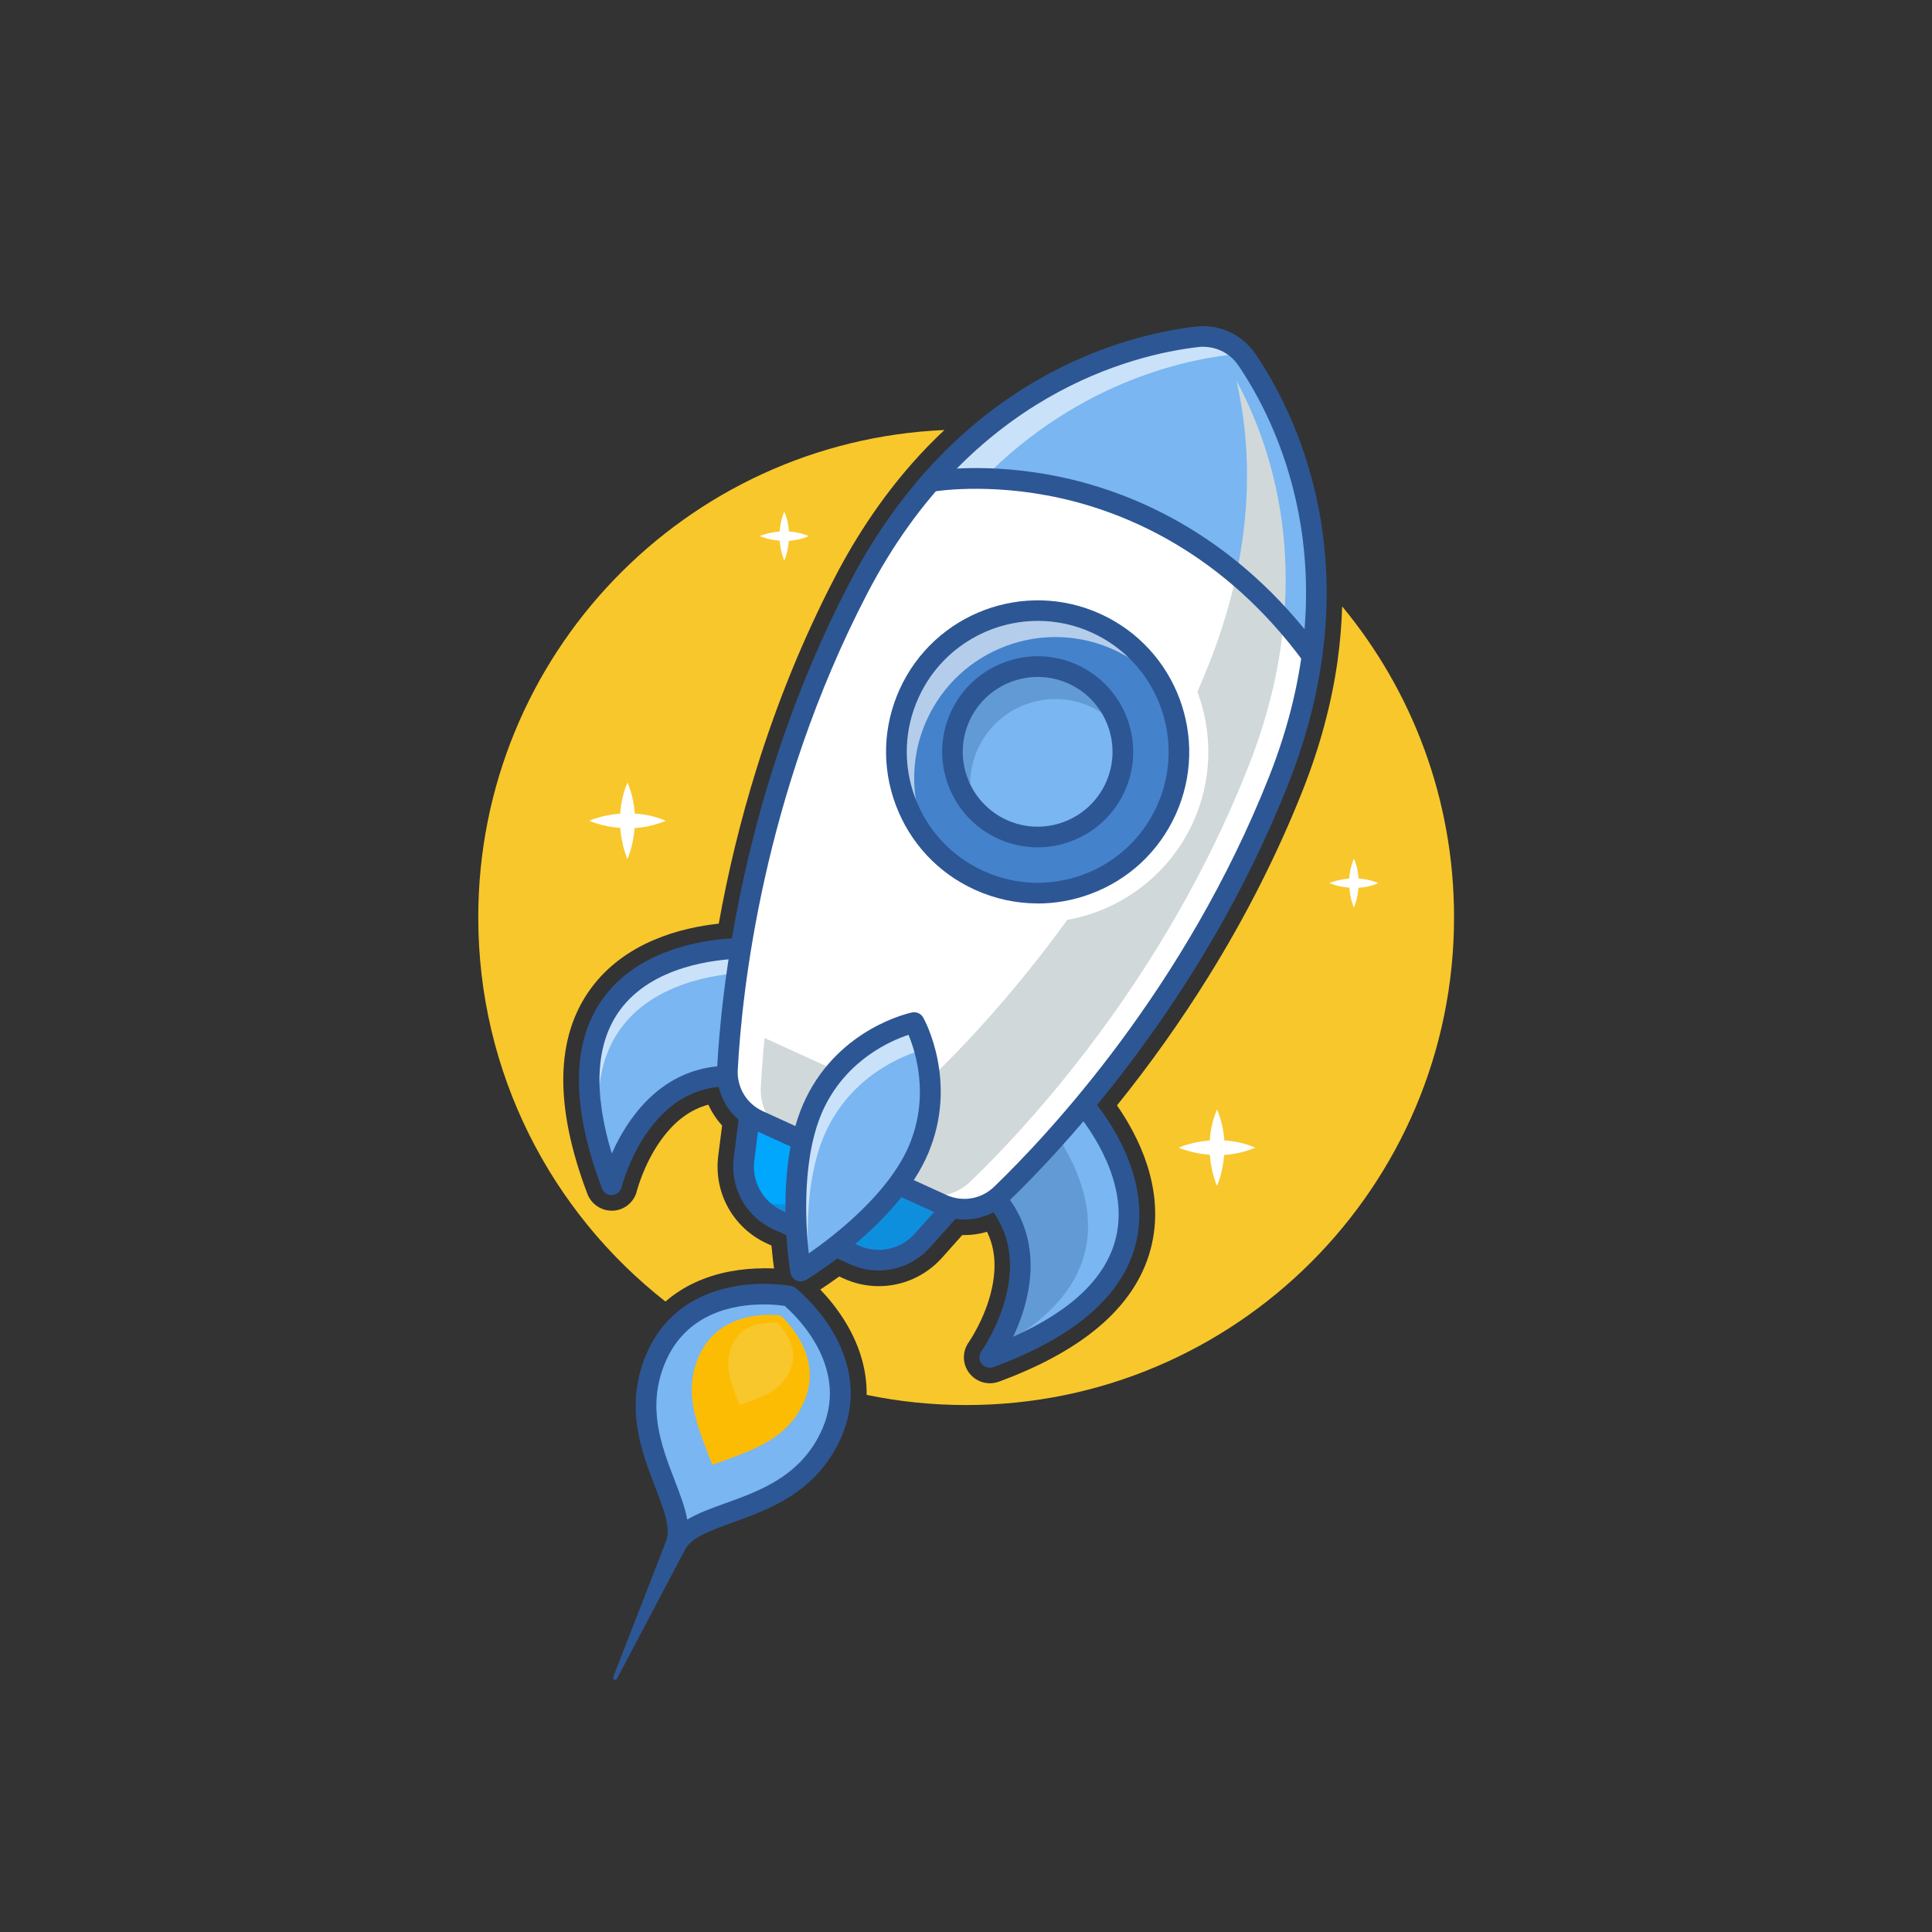 <?xml version="1.0" encoding="UTF-8"?>
<svg id="Layer_1" data-name="Layer 1" xmlns="http://www.w3.org/2000/svg" viewBox="0 0 315.09 315.09">
  <rect x="0" y="0" width="315.09" height="315.09" fill="#333333" stroke="none"/>
  <defs>
    <style>
      .cls-1 {
        opacity: .6;
      }

      .cls-2 {
        opacity: .3;
      }

      .cls-3 {
        fill: #4482cc;
      }

      .cls-4 {
        fill: #fff;
      }

      .cls-5 {
        fill: #fcbc04;
      }

      .cls-6 {
        fill: #79b6f2;
      }

      .cls-7 {
        fill: #f8c72b;
      }

      .cls-8 {
        fill: #d0d8da;
      }

      .cls-9 {
        fill: #2d5694;
      }

      .cls-10 {
        fill: #01a7fd;
      }
    </style>
  </defs>
  <g>
    <path class="cls-7" d="M124.62,206.84c.58,0,1.12.02,1.62.04-.12-.86-.28-2.15-.42-3.74l-.7-.32c-5.55-2.53-8.75-8.29-7.98-14.34l.63-4.92c-.93-1.01-1.68-2.16-2.24-3.4-2.96.79-5.49,2.68-7.7,5.73-2.83,3.92-3.95,8.3-3.96,8.33-.44,1.82-1.99,3.11-3.85,3.23-.09,0-.18,0-.26,0-1.75,0-3.34-1.1-3.96-2.73-5.42-14.32-5.24-25.58.55-33.49,5.59-7.64,14.79-9.94,20.87-10.59,1.53-8.55,3.6-17.03,6.15-25.22,3.42-11,7.73-21.54,12.81-31.31,3.56-6.85,7.75-13.05,12.47-18.42,0,0,0-.01.01-.02,0,0,0,0,0,0,1.72-1.95,3.51-3.8,5.37-5.54-42.3,1.85-76.03,36.72-76.03,79.48,0,25.44,11.94,48.1,30.53,62.66,2.83-2.46,6.39-4.13,10.58-4.92,1.77-.33,3.62-.5,5.52-.5Z"/>
    <path class="cls-7" d="M218.89,98.94c-.08,2.83-.32,5.68-.71,8.55v.03s-.01.08-.01.08c-.97,7.03-2.9,14.2-5.72,21.32-4.06,10.24-9.19,20.4-15.26,30.19-4.52,7.29-9.57,14.41-15.02,21.17,3.49,5.02,7.78,13.48,5.67,22.7-2.18,9.55-10.57,17.08-24.94,22.36-.47.17-.96.26-1.46.26-1.31,0-2.57-.62-3.37-1.67-1.13-1.48-1.16-3.5-.08-5.02.09-.13,2.62-3.8,3.7-8.45.86-3.67.63-6.82-.72-9.57-1.19.36-2.43.54-3.68.54-.12,0-.24,0-.36,0l-3.3,3.7c-2.63,2.94-6.38,4.63-10.3,4.63-1.99,0-3.93-.42-5.76-1.26l-.7-.32c-1.29.94-2.37,1.66-3.09,2.13,1.3,1.36,2.92,3.28,4.33,5.69,2.21,3.77,3.28,7.65,3.23,11.49,5.24,1.09,10.67,1.66,16.24,1.66,43.94,0,79.56-35.62,79.56-79.56,0-19.25-6.84-36.9-18.22-50.66Z"/>
  </g>
  <g>
    <g>
      <path class="cls-6" d="M129.38,211.71s12.39,9.92,5.86,22.95c-6.53,13.03-22.14,10.97-25.16,17.6,3.02-6.62-8.75-17.07-3.2-30.54,5.56-13.47,21.17-10.61,21.17-10.61"/>
      <path class="cls-5" d="M127.29,214.52c-2.68-.26-10.42-.34-13.43,6.95-2.28,5.52-.38,10.43,1.62,15.63.23.6.46,1.2.69,1.8.6-.23,1.21-.44,1.81-.66,5.24-1.89,10.19-3.68,12.87-9.02,3.53-7.03-1.57-12.82-3.56-14.71Z"/>
      <path class="cls-7" d="M126.73,215.74c-1.47-.14-5.74-.19-7.39,3.83-1.25,3.04-.21,5.74.89,8.6.13.33.25.66.38.99.33-.12.66-.24,1-.36,2.88-1.04,5.61-2.02,7.08-4.96,1.94-3.87-.86-7.06-1.96-8.09Z"/>
      <path class="cls-9" d="M110.07,253.93c-.23,0-.47-.05-.7-.15-.62-.28-.99-.89-.98-1.53,0-.23.05-.47.15-.7.97-2.13-.25-5.3-1.67-8.97-2.25-5.82-5.04-13.06-1.55-21.52,2.5-6.06,7.43-9.94,14.25-11.22,5.02-.94,9.29-.14,9.46-.1.26.05.51.16.72.33.14.11,3.55,2.81,6.13,7.22,3.5,5.99,3.8,12.26.86,18.11-4.1,8.17-11.4,10.81-17.27,12.92-3.7,1.33-6.89,2.49-7.86,4.62-.28.62-.89.98-1.53.98ZM124.5,212.74c-4.78,0-12.66,1.35-16.07,9.61-2.97,7.21-.55,13.48,1.58,19.02.89,2.31,1.72,4.45,2.07,6.46,1.75-1.05,3.91-1.83,6.24-2.67,5.58-2.01,11.91-4.3,15.4-11.27,5.31-10.58-3.91-19.32-5.75-20.91-.62-.09-1.88-.25-3.48-.25Z"/>
      <path class="cls-9" d="M111.61,252.95l-10.99,20.85c-.2.37-.78.12-.62-.28,0,0,8.55-21.96,8.55-21.96.94-2.15,4.07-.74,3.06,1.4h0Z"/>
    </g>
    <path class="cls-6" d="M122.58,154.66s-38.23-2.1-22.83,38.57c0,0,4.83-20.13,22.17-17.49l.66-21.08Z"/>
    <g class="cls-1">
      <path class="cls-4" d="M122.46,158.61l.12-3.95s-38.23-2.1-22.83,38.57c0,0,.02-.08.06-.23-9.81-31.6,15.81-34.24,22.64-34.4Z"/>
    </g>
    <path class="cls-9" d="M99.75,194.92c-.7,0-1.32-.43-1.57-1.09-5.1-13.46-5.02-23.91.22-31.08,7.72-10.55,23.6-9.8,24.27-9.77.91.05,1.62.82,1.59,1.73l-.66,21.08c-.01.48-.24.93-.61,1.24-.37.31-.85.44-1.33.37-6.49-.99-11.84,1.37-15.91,7-3.17,4.38-4.36,9.18-4.37,9.22-.17.72-.79,1.24-1.53,1.28-.04,0-.07,0-.11,0ZM120.84,156.34c-4.03.12-14.44,1.15-19.74,8.41-3.95,5.41-4.39,13.27-1.32,23.39.75-1.7,1.79-3.68,3.18-5.62,4.42-6.15,10.37-9.12,17.33-8.65l.55-17.53Z"/>
    <path class="cls-6" d="M175.6,178.86s26.64,27.51-14.18,42.52c0,0,12.04-16.84-1.32-28.21l15.49-14.31Z"/>
    <g class="cls-2">
      <path class="cls-9" d="M162.32,219.95c2.53-4.29,8.81-17.4-2.22-26.78l10.83-10.01c4.9,6.44,15.32,24.35-8.62,36.79Z"/>
    </g>
    <path class="cls-9" d="M161.42,223.06c-.51,0-1.01-.24-1.34-.66-.45-.59-.46-1.4-.03-2,.03-.04,2.87-4.08,4.1-9.34,1.58-6.77-.15-12.35-5.14-16.6-.37-.31-.58-.77-.59-1.25s.19-.94.54-1.27l15.49-14.31c.67-.62,1.72-.59,2.35.07.47.48,11.44,11.99,8.53,24.74-1.98,8.66-9.83,15.57-23.34,20.53-.19.07-.39.1-.58.1ZM162.58,193.17c4.91,4.94,6.58,11.39,4.82,18.76-.55,2.32-1.37,4.4-2.16,6.08,9.67-4.32,15.31-9.8,16.8-16.34,2.01-8.78-4.03-17.29-6.58-20.4l-12.89,11.9Z"/>
    <g>
      <path class="cls-10" d="M142.57,181.05l19.09,8.71-11.21,12.55c-2.8,3.14-7.32,4.08-11.15,2.34l-6.21-2.83-6.21-2.83c-3.83-1.75-6.07-5.78-5.54-9.95l2.13-16.69,19.09,8.71"/>
      <g class="cls-2">
        <path class="cls-9" d="M144.6,181.97l-10.05,11.25c-2.8,3.14-7.32,4.08-11.15,2.34l-.73-.33c.98,1.6,2.42,2.93,4.21,3.75l6.21,2.83,6.21,2.83c3.83,1.75,8.34.8,11.15-2.34l11.21-12.55-17.06-7.79Z"/>
      </g>
      <path class="cls-9" d="M143.31,207.21c-1.58,0-3.19-.34-4.71-1.03l-12.42-5.67c-4.52-2.06-7.14-6.76-6.51-11.7l2.13-16.69c.07-.53.38-1,.85-1.26.47-.26,1.03-.28,1.52-.06l19.09,8.71s.01,0,.02,0l19.07,8.7c.49.22.84.66.95,1.19.11.52-.04,1.07-.39,1.47l-11.21,12.55c-2.2,2.46-5.26,3.78-8.39,3.78ZM124.86,174.82l-1.84,14.42c-.44,3.46,1.39,6.76,4.57,8.21l12.42,5.67c3.17,1.45,6.87.67,9.19-1.93l9.69-10.84-17.01-7.76s-.01,0-.02,0l-16.99-7.76Z"/>
    </g>
    <g>
      <path class="cls-4" d="M163.29,194.76c-2.57,2.48-6.38,3.13-9.63,1.65l-29.95-13.67c-3.25-1.48-5.25-4.8-5.06-8.36.68-12.99,4.14-45.3,21.28-78.31,3.6-6.93,7.62-12.71,11.83-17.51,15.99-18.27,34.7-22.61,43.49-23.63,3.18-.37,6.3,1.06,8.1,3.7,4.99,7.3,13.97,24.29,10.64,48.33-.87,6.33-2.6,13.15-5.48,20.42-13.7,34.58-35.85,58.36-45.21,67.39Z"/>
      <path class="cls-6" d="M213.98,106.95c-25.88-35.16-62.23-28.39-62.23-28.39,15.99-18.27,34.7-22.61,43.49-23.63,3.18-.37,6.3,1.06,8.1,3.7,4.99,7.3,13.97,24.29,10.64,48.33Z"/>
      <g class="cls-1">
        <path class="cls-4" d="M202.74,57.86c-.68-.09-1.37-.1-2.06-.01-8.78,1.02-27.5,5.36-43.49,23.63-4.21,4.81-8.22,10.58-11.83,17.51-14.29,27.52-19.07,54.55-20.66,70.31-.32,3.15-.5,5.84-.62,8.01-.14,2.67.95,5.2,2.88,6.93l-2.14-.98-1.13-.51c-3.25-1.48-5.25-4.79-5.06-8.36.68-12.99,4.14-45.3,21.28-78.31,3.6-6.93,7.62-12.71,11.83-17.51,15.99-18.26,34.71-22.61,43.48-23.63,2.86-.33,5.67.79,7.52,2.94Z"/>
      </g>
      <path class="cls-8" d="M208.97,104.89c-.87,6.33-2.6,13.15-5.48,20.41-13.71,34.58-35.85,58.36-45.21,67.39-2.11,2.03-5.05,2.84-7.84,2.25l-23.48-10.71c-1.92-1.73-3.02-4.26-2.88-6.93.12-2.16.3-4.86.62-8.01l17.62,8.04c3.25,1.49,7.07.83,9.64-1.65,4.89-4.72,13.27-13.46,22.1-25.66,8.91-1.58,16.66-7.46,20.5-15.86,3.19-6.99,3.24-14.63.73-21.32.64-1.5,1.27-3.02,1.88-4.55,2.88-7.26,4.61-14.08,5.48-20.41,1.37-9.84.66-18.51-.99-25.8,4.75,8.85,9.97,23.57,7.3,42.81Z"/>
      <path class="cls-9" d="M213.98,108.64c-.52,0-1.03-.24-1.36-.69-13.01-17.68-28.76-24.28-39.68-26.71-11.88-2.64-20.8-1.05-20.89-1.04-.92.17-1.79-.44-1.96-1.35-.17-.91.43-1.79,1.35-1.96.38-.07,9.57-1.72,22.08,1.02,11.53,2.53,28.14,9.45,41.81,28.03.55.75.39,1.8-.36,2.35-.3.22-.65.33-1,.33Z"/>
      <path class="cls-9" d="M157.27,198.89c-1.46,0-2.93-.31-4.32-.94l-29.95-13.67c-3.9-1.78-6.27-5.7-6.05-9.98.66-12.6,4.08-45.52,21.47-79,17.69-34.07,45.48-40.75,56.61-42.04,3.81-.44,7.52,1.25,9.69,4.42,6.32,9.25,19.48,34.63,5.34,70.31-13.9,35.07-36.53,59.22-45.61,67.98-1.99,1.91-4.56,2.92-7.18,2.92ZM196.23,56.55c-.27,0-.54.02-.81.05-10.6,1.23-37.07,7.62-54.01,40.25-17.08,32.89-20.44,65.24-21.09,77.63-.15,2.89,1.45,5.54,4.08,6.74l29.95,13.67c2.63,1.2,5.68.68,7.77-1.33,8.93-8.61,31.16-32.34,44.82-66.8,13.55-34.18,1.02-58.37-4.99-67.18-1.3-1.91-3.44-3.02-5.71-3.02Z"/>
    </g>
    <path class="cls-6" d="M149.09,166.76s5.4,9.63.73,20.68c-4.67,11.06-19.24,19.86-19.24,19.86,0,0-2.9-16.77,2.4-27.54s16.1-13,16.1-13Z"/>
    <g class="cls-1">
      <path class="cls-4" d="M134.91,184.09c4.83-9.83,14.26-12.54,15.86-12.94-.75-2.73-1.68-4.38-1.68-4.38,0,0-10.81,2.23-16.1,13s-2.4,27.54-2.4,27.54c0,0,.5-.3,1.34-.86-.44-5.82-.46-15.35,2.99-22.36Z"/>
    </g>
    <path class="cls-9" d="M130.58,208.99c-.24,0-.48-.05-.7-.15-.51-.23-.87-.7-.96-1.24-.12-.71-2.93-17.44,2.55-28.57,5.59-11.38,16.8-13.81,17.28-13.91.72-.15,1.45.19,1.81.82.24.42,5.75,10.48.82,22.16-4.83,11.43-19.3,20.28-19.92,20.65-.27.16-.57.24-.87.24ZM148.17,168.77c-2.86.94-9.86,3.97-13.68,11.73-3.78,7.7-3.14,18.9-2.59,23.92,4.15-2.88,13.03-9.72,16.37-17.63,3.37-7.97,1.06-15.24-.1-18.02Z"/>
    <g>
      <g>
        <circle class="cls-3" cx="169.24" cy="122.61" r="23.03"/>
        <g class="cls-1">
          <path class="cls-4" d="M151.17,117.37c5.28-11.57,18.94-16.67,30.52-11.39,3.19,1.46,5.89,3.56,8.02,6.07-2.28-4.43-6.01-8.17-10.9-10.4-11.57-5.28-25.24-.18-30.52,11.39-3.82,8.38-2.2,17.85,3.37,24.45-3.12-6.06-3.54-13.44-.49-20.12Z"/>
        </g>
        <path class="cls-9" d="M169.22,147.34c-3.49,0-6.98-.75-10.25-2.24-6.01-2.74-10.58-7.66-12.89-13.84-2.31-6.18-2.07-12.9.67-18.9,5.66-12.4,20.35-17.88,32.75-12.22,12.4,5.66,17.88,20.35,12.22,32.75h0c-2.74,6.01-7.66,10.59-13.84,12.89-2.81,1.05-5.74,1.57-8.66,1.57ZM169.27,101.26c-8.11,0-15.87,4.64-19.45,12.49-2.37,5.19-2.57,10.99-.58,16.33,1.99,5.34,5.95,9.59,11.14,11.96,5.19,2.37,10.99,2.57,16.33.58,5.34-1.99,9.59-5.95,11.96-11.14h0c4.89-10.71.15-23.4-10.56-28.29-2.86-1.31-5.87-1.93-8.83-1.93Z"/>
      </g>
      <g>
        <path class="cls-6" d="M163.47,135.25c-6.97-3.18-10.05-11.44-6.87-18.41,3.18-6.97,11.44-10.05,18.41-6.87,6.97,3.18,10.05,11.44,6.87,18.41-3.18,6.97-11.44,10.05-18.41,6.87Z"/>
        <g class="cls-2">
          <path class="cls-9" d="M159.48,122.13c3.18-6.97,11.44-10.05,18.41-6.87,1.85.85,3.43,2.05,4.68,3.49-1.09-3.76-3.74-7.04-7.57-8.78-6.97-3.18-15.23-.1-18.41,6.87-2.34,5.12-1.29,10.93,2.19,14.92-.89-3.08-.74-6.48.7-9.63Z"/>
        </g>
        <path class="cls-9" d="M169.21,138.19c-2.16,0-4.35-.45-6.44-1.41-3.78-1.73-6.66-4.82-8.12-8.73-1.46-3.9-1.31-8.13.42-11.91,1.72-3.78,4.82-6.66,8.73-8.12,3.9-1.46,8.13-1.31,11.91.42,7.81,3.57,11.27,12.83,7.7,20.64-2.61,5.72-8.28,9.11-14.2,9.11ZM169.25,110.4c-4.64,0-9.08,2.65-11.13,7.14-2.8,6.13-.09,13.38,6.04,16.18,6.13,2.8,13.38.09,16.18-6.04,2.8-6.13.09-13.38-6.04-16.18-1.64-.75-3.36-1.1-5.05-1.1Z"/>
      </g>
    </g>
  </g>
  <path class="cls-4" d="M103.51,135.05c1.58-.1,3.31-.44,5.07-1.19-1.76-.75-3.48-1.08-5.06-1.18-.1-1.58-.44-3.3-1.18-5.06-.75,1.76-1.09,3.49-1.19,5.07-3,.23-5.06,1.17-5.06,1.17,0,0,2.07.94,5.07,1.17.23,3.01,1.17,5.07,1.17,5.07,0,0,.94-2.06,1.17-5.06Z"/>
  <path class="cls-4" d="M199.66,188.36c1.58-.1,3.31-.44,5.07-1.19-1.76-.75-3.48-1.08-5.06-1.18-.1-1.58-.44-3.3-1.18-5.06-.75,1.76-1.09,3.49-1.19,5.07-3,.23-5.06,1.17-5.06,1.17,0,0,2.07.94,5.07,1.17.23,3.01,1.17,5.07,1.17,5.07,0,0,.94-2.06,1.17-5.06Z"/>
  <path class="cls-4" d="M221.56,144.79c1.01-.06,2.11-.28,3.24-.76-1.12-.48-2.22-.69-3.23-.76-.06-1.01-.28-2.11-.76-3.23-.48,1.12-.69,2.23-.76,3.24-1.91.15-3.23.74-3.23.74,0,0,1.32.6,3.24.75.15,1.92.75,3.24.75,3.24,0,0,.6-1.31.74-3.23Z"/>
  <path class="cls-4" d="M128.66,88.2c1.01-.06,2.11-.28,3.24-.76-1.12-.48-2.22-.69-3.23-.76-.06-1.01-.28-2.11-.76-3.23-.48,1.12-.69,2.23-.76,3.24-1.91.15-3.23.74-3.23.74,0,0,1.32.6,3.24.75.15,1.92.75,3.24.75,3.24,0,0,.6-1.31.74-3.23Z"/>
</svg>